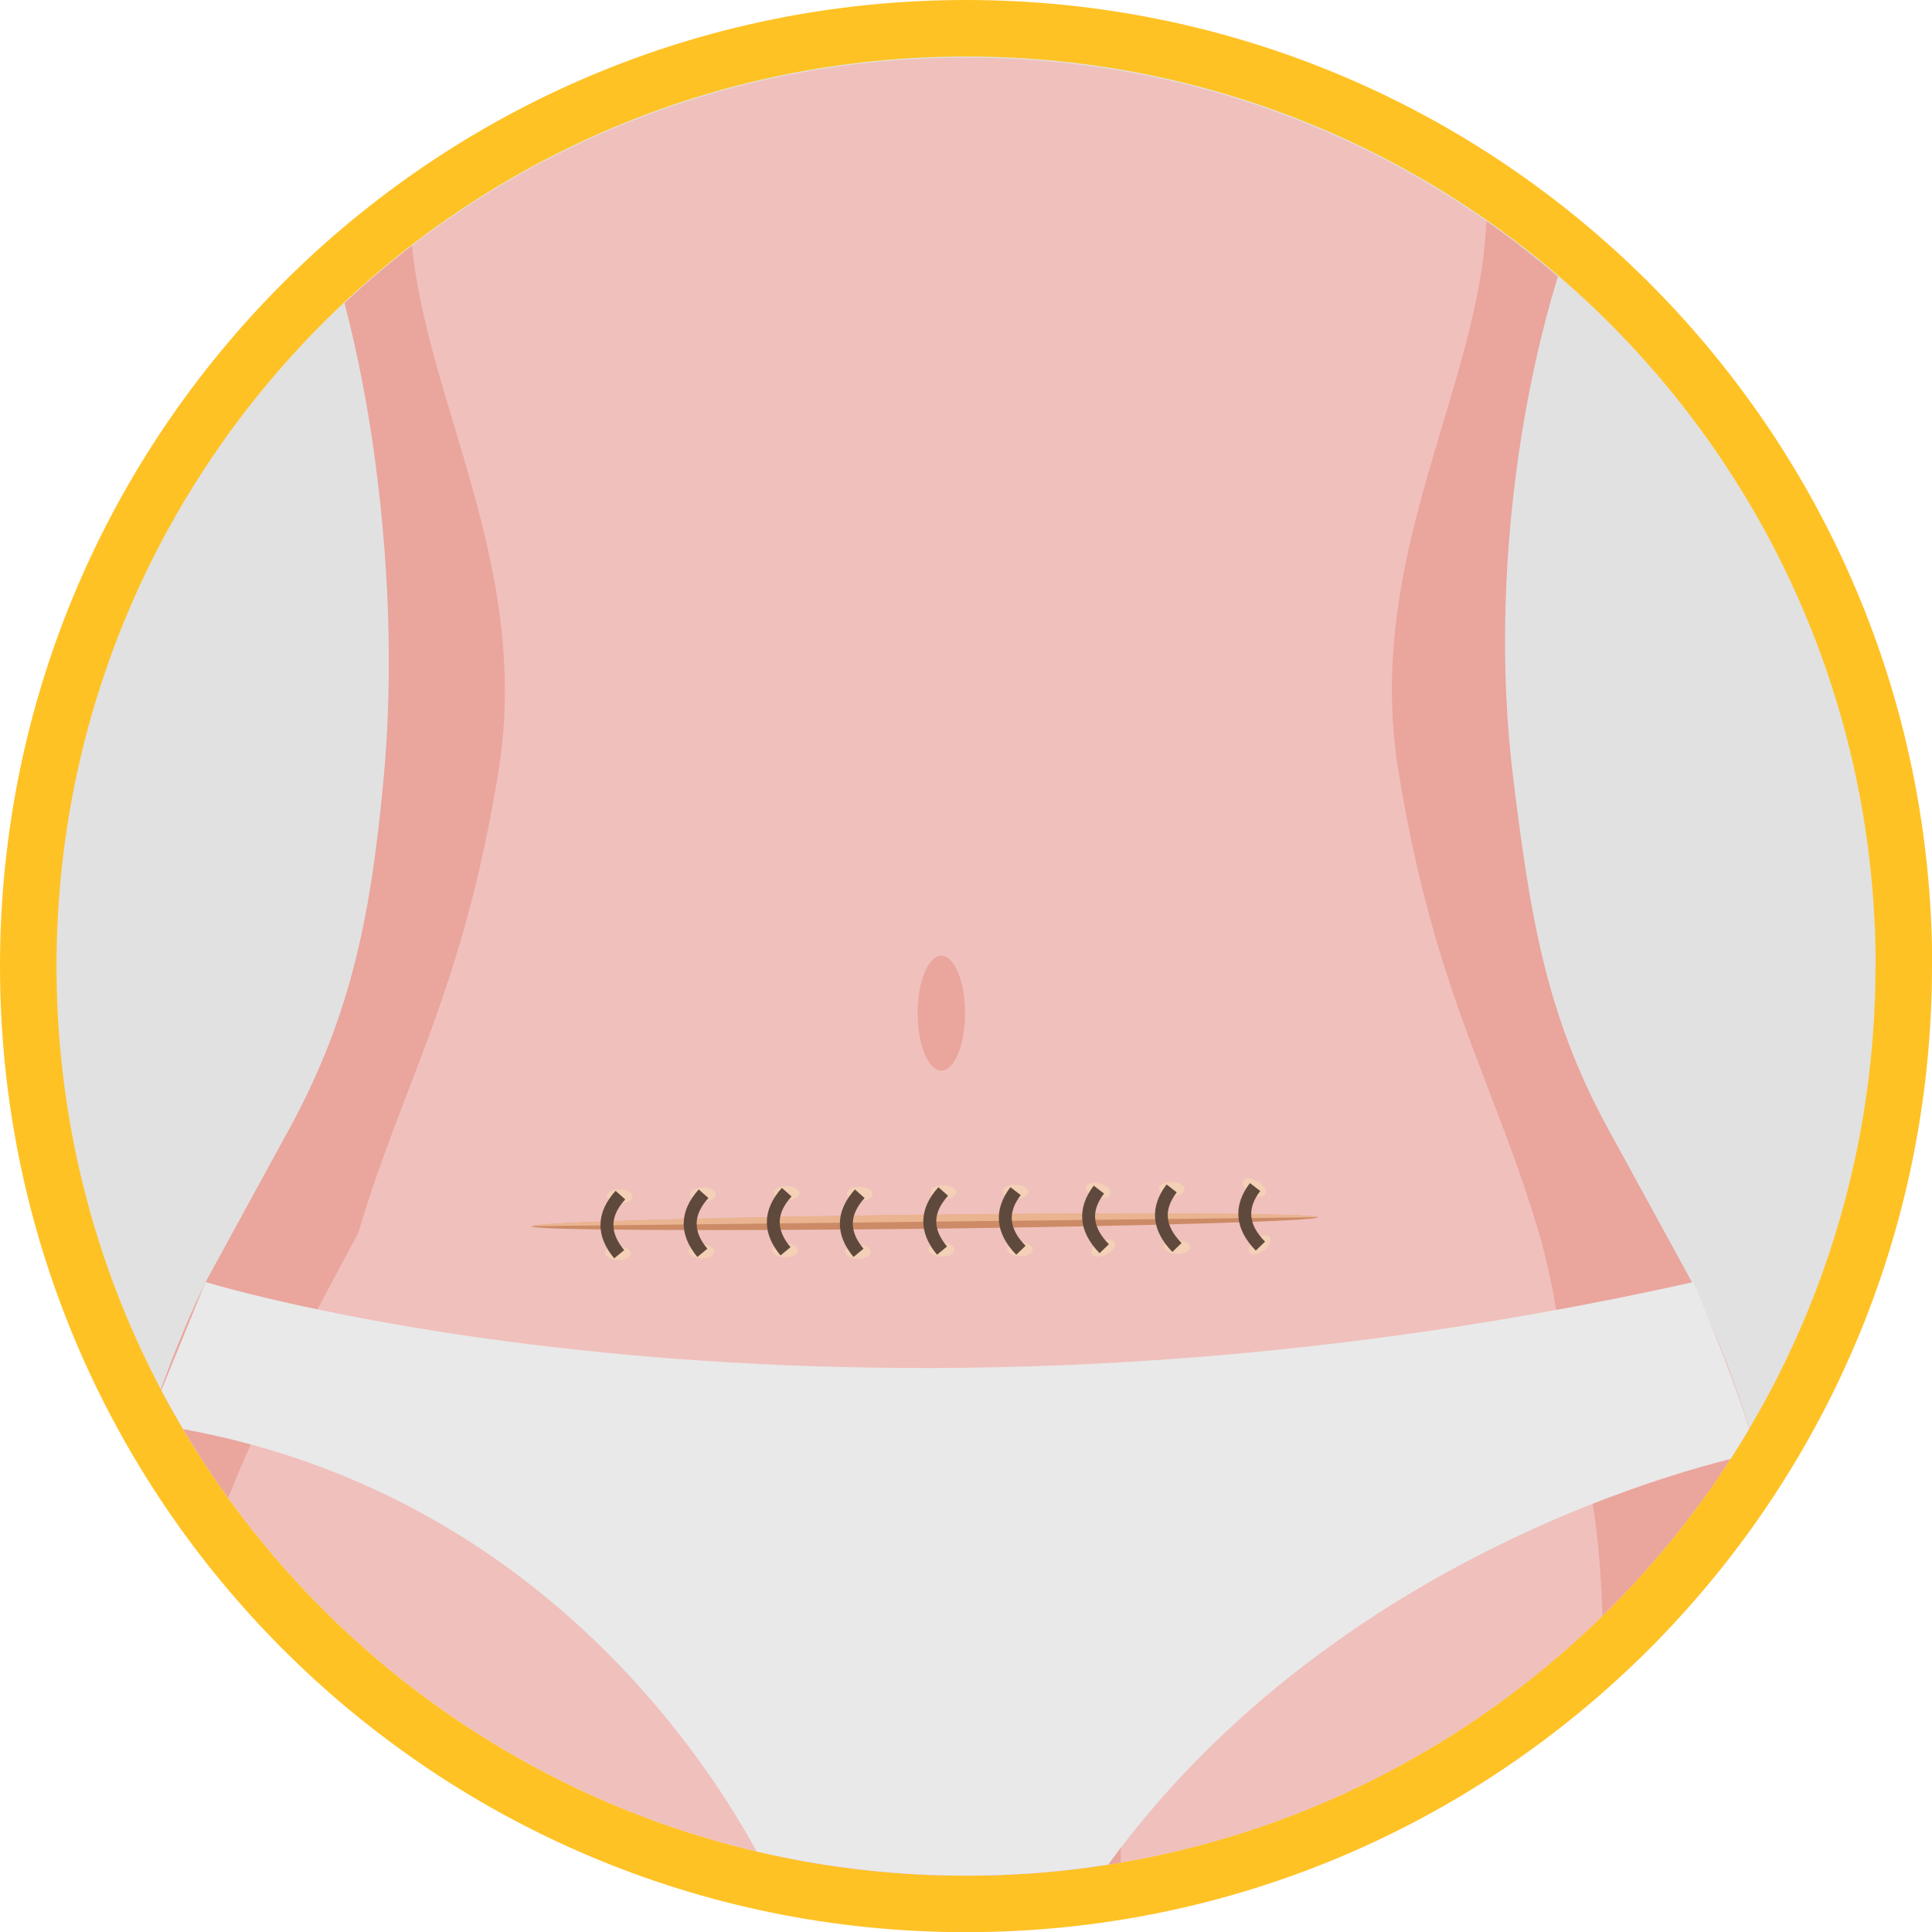 <?xml version="1.0" encoding="UTF-8"?><svg id="_圖層_2" xmlns="http://www.w3.org/2000/svg" xmlns:xlink="http://www.w3.org/1999/xlink" viewBox="0 0 112.45 112.45"><defs><style>.cls-1{fill:none;}.cls-2{clip-path:url(#clippath);}.cls-3{fill:#eaa59d;}.cls-4{fill:#e9e9e9;}.cls-5{fill:#eab491;}.cls-6{fill:#ffc225;}.cls-7{fill:#f0c0bc;}.cls-8{fill:#cc8b66;}.cls-9{fill:#e1e1e1;}.cls-10{fill:#5f493c;}.cls-11{fill:url(#radial-gradient-10);}.cls-12{fill:url(#radial-gradient-18);}.cls-13{fill:url(#radial-gradient-17);}.cls-14{fill:url(#radial-gradient-11);}.cls-15{fill:url(#radial-gradient-16);}.cls-16{fill:url(#radial-gradient-15);}.cls-17{fill:url(#radial-gradient-12);}.cls-18{fill:url(#radial-gradient-14);}.cls-19{fill:url(#radial-gradient-13);}.cls-20{fill:url(#radial-gradient-6);}.cls-21{fill:url(#radial-gradient-5);}.cls-22{fill:url(#radial-gradient-3);}.cls-23{fill:url(#radial-gradient-4);}.cls-24{fill:url(#radial-gradient-9);}.cls-25{fill:url(#radial-gradient-8);}.cls-26{fill:url(#radial-gradient-7);}.cls-27{fill:url(#radial-gradient-2);}.cls-28{fill:url(#radial-gradient);}</style><clipPath id="clippath"><path class="cls-1" d="M56.23,3.35C26.99,3.35,3.29,27.05,3.29,56.29v5.53h.3c2.79,26.61,25.29,47.35,52.64,47.35s49.85-20.74,52.64-47.35h.29v-5.53c0-29.24-23.7-52.94-52.94-52.94h0Z"/></clipPath><radialGradient id="radial-gradient" cx="-8.34" cy="-977.18" fx="-8.34" fy="-977.18" r=".75" gradientTransform="translate(-672.52 701.53) rotate(45.98) scale(.55 1) skewX(-7.49)" gradientUnits="userSpaceOnUse"><stop offset="0" stop-color="#7e361b"/><stop offset=".04" stop-color="#8b472c"/><stop offset=".12" stop-color="#a66b51"/><stop offset=".22" stop-color="#be8a70"/><stop offset=".32" stop-color="#d1a489"/><stop offset=".43" stop-color="#e0b79d"/><stop offset=".56" stop-color="#ebc5ab"/><stop offset=".72" stop-color="#f1cdb3"/><stop offset="1" stop-color="#f3d0b6"/></radialGradient><radialGradient id="radial-gradient-2" cx="-461.58" cy="-1094.12" fx="-461.58" fy="-1094.12" r=".75" gradientTransform="translate(-986.59 -240.57) rotate(115.36) scale(.55 1) skewX(-7.5)" xlink:href="#radial-gradient"/><radialGradient id="radial-gradient-3" cx="-238.79" cy="-1069.63" fx="-238.79" fy="-1069.63" r=".75" gradientTransform="translate(-988.3 217.95) rotate(84.86) scale(.55 1) skewX(-7.52)" xlink:href="#radial-gradient"/><radialGradient id="radial-gradient-4" cx="-370.72" cy="-1082.25" fx="-370.72" fy="-1082.25" r=".75" gradientTransform="translate(-1018.26 -12.83) rotate(100.95) scale(.55 1) skewX(-7.52)" xlink:href="#radial-gradient"/><radialGradient id="radial-gradient-5" cx="-33.49" cy="-1000.35" fx="-33.49" fy="-1000.35" r=".75" gradientTransform="translate(-806.89 559.73) rotate(57.68) scale(.55 1) skewX(-7.52)" xlink:href="#radial-gradient"/><radialGradient id="radial-gradient-6" cx="-232.65" cy="-1060.47" fx="-232.65" fy="-1060.47" r=".75" gradientTransform="translate(-988.3 217.95) rotate(84.86) scale(.55 1) skewX(-7.52)" xlink:href="#radial-gradient"/><radialGradient id="radial-gradient-7" cx="-238.79" cy="-1060.52" fx="-238.79" fy="-1060.52" r=".75" gradientTransform="translate(-988.3 217.95) rotate(84.86) scale(.55 1) skewX(-7.52)" xlink:href="#radial-gradient"/><radialGradient id="radial-gradient-8" cx="-232.76" cy="-1055.91" fx="-232.76" fy="-1055.91" r=".75" gradientTransform="translate(-988.3 217.95) rotate(84.86) scale(.55 1) skewX(-7.52)" xlink:href="#radial-gradient"/><radialGradient id="radial-gradient-9" cx="-232.68" cy="-1051.03" fx="-232.68" fy="-1051.03" r=".75" gradientTransform="translate(-988.3 217.95) rotate(84.86) scale(.55 1) skewX(-7.52)" xlink:href="#radial-gradient"/><radialGradient id="radial-gradient-10" cx="-238.86" cy="-1051.44" fx="-238.86" fy="-1051.44" r=".75" gradientTransform="translate(-988.3 217.95) rotate(84.86) scale(.55 1) skewX(-7.52)" xlink:href="#radial-gradient"/><radialGradient id="radial-gradient-11" cx="-238.85" cy="-1056.31" fx="-238.85" fy="-1056.31" r=".75" gradientTransform="translate(-988.3 217.95) rotate(84.86) scale(.55 1) skewX(-7.52)" xlink:href="#radial-gradient"/><radialGradient id="radial-gradient-12" cx="-232.97" cy="-1046.79" fx="-232.97" fy="-1046.79" r=".75" gradientTransform="translate(-988.3 217.95) rotate(84.86) scale(.55 1) skewX(-7.52)" xlink:href="#radial-gradient"/><radialGradient id="radial-gradient-13" cx="-239.06" cy="-1047.19" fx="-239.06" fy="-1047.19" r=".75" gradientTransform="translate(-988.3 217.95) rotate(84.86) scale(.55 1) skewX(-7.52)" xlink:href="#radial-gradient"/><radialGradient id="radial-gradient-14" cx="-239.06" cy="-1042.32" fx="-239.06" fy="-1042.32" r=".75" gradientTransform="translate(-988.3 217.95) rotate(84.86) scale(.55 1) skewX(-7.52)" xlink:href="#radial-gradient"/><radialGradient id="radial-gradient-15" cx="-233.01" cy="-1041.93" fx="-233.01" fy="-1041.93" r=".75" gradientTransform="translate(-988.3 217.95) rotate(84.86) scale(.55 1) skewX(-7.52)" xlink:href="#radial-gradient"/><radialGradient id="radial-gradient-16" cx="-232.97" cy="-1037.07" fx="-232.97" fy="-1037.07" r=".75" gradientTransform="translate(-988.3 217.95) rotate(84.86) scale(.55 1) skewX(-7.52)" xlink:href="#radial-gradient"/><radialGradient id="radial-gradient-17" cx="-239.02" cy="-1037.46" fx="-239.02" fy="-1037.46" r=".75" gradientTransform="translate(-988.3 217.95) rotate(84.86) scale(.55 1) skewX(-7.52)" xlink:href="#radial-gradient"/><radialGradient id="radial-gradient-18" cx="-232.6" cy="-1069.62" fx="-232.6" fy="-1069.62" r=".75" gradientTransform="translate(-988.3 217.95) rotate(84.86) scale(.55 1) skewX(-7.52)" xlink:href="#radial-gradient"/></defs><g id="_圖層_1-2"><g><path class="cls-6" d="M112.45,56.23c0,31.05-25.17,56.23-56.23,56.23S0,87.28,0,56.23,25.17,0,56.23,0s56.23,25.17,56.23,56.23"/><path class="cls-9" d="M109.16,56.23c0,29.24-23.7,52.94-52.94,52.94S3.29,85.46,3.29,56.23,26.99,3.29,56.23,3.29s52.94,23.7,52.94,52.94"/><g class="cls-2"><g><path class="cls-7" d="M44.71-90.4s1.43,17.15-2.62,19.06c-4.05,1.91-29.54,51.36-29.54,53.98,0,2.24,11.81,34.26,10.06,62.7-.47,7.66-1.81,13.58-5.49,20.31l-4.86,8.89c-.05,.11-.1,.21-.15,.32-8,16.81-8.03,36.33-.63,53.42l1.08,2.48,85.31-22.8-8.37-39.64-3.63-37.22,6-38.21-22.61-83.29h-24.55Z"/><path class="cls-3" d="M66.3,121.27c-1.69-9.4-1.44-20.08,1.1-29.29,.92-3.33,2.44-7.65,4.54-11.8-1.67,1.11-3.9,2.51-6.18,3.92-6.41,3.94-14.49,3.94-20.89,0-2.28-1.41-4.51-2.81-6.18-3.92,2.1,4.16,3.63,8.48,4.54,11.8,2.54,9.21,2.78,19.9,1.1,29.29-1.07,5.97-2.64,11.86-3.16,17.8l14.15-3.99,14.15,3.99c-.52-5.94-2.09-11.83-3.16-17.8Z"/><path class="cls-3" d="M10.9,94.61c1.93-8.09,6-15.46,9.95-22.84,2.6-8.8,6.09-14.03,8.17-26.93,2.46-15.31-8.45-26.83-4.12-38.72,1.81-4.96-4.12-9.06-6.16-12.25-1.97-3.08-1.72-8.7-4.05-11.6-.26-.33-.48-.67-.7-1.02-1.09,.55-1.73,1.05-1.73,1.46,0,1.3-2.08,13.18,4.78,26.64,4.14,8.12,6.47,23.47,5.28,36.06-.72,7.64-1.81,13.58-5.49,20.31l-4.86,8.89c-.05,.11-.1,.21-.15,.32-1,2.1-1.87,4.25-2.63,6.42-.38,1.09-.72,2.18-1.04,3.29-1.57,5.51-2.38,11.2-2.43,16.9-.01,1.14,0,2.28,.06,3.42,.2,4.56,.88,9.1,2.02,13.56,.86,3.34,1.99,6.63,3.38,9.83l1.08,2.48,3.88-1.09c-5.65-10.73-8.04-23.47-5.25-35.13Z"/><path class="cls-3" d="M56.17,58.97c0,1.85-.62,3.34-1.38,3.34s-1.38-1.5-1.38-3.34,.62-3.34,1.38-3.34,1.38,1.5,1.38,3.34Z"/><path class="cls-3" d="M88.03,118.42c4.15-9.45,5.36-5.59,5.29-15.96-.05-6.53,.3-12.93-1.56-19.07,.03-1.69-.76-3.36-.91-4.99-.19-2.08-.6-4.12-1.13-6.13-2.62-9.15-6.22-14.31-8.34-27.5-2.46-15.31,8.45-26.83,4.12-38.72-1.81-4.96,4.12-9.06,6.16-12.25,1.97-3.08,1.72-8.7,4.05-11.6,.26-.33,.48-.67,.7-1.02,1.09,.55,1.73,1.05,1.73,1.46,0,1.3,2.08,13.18-4.78,26.64-4.14,8.12-6.93,22.88-5.28,36.06,.95,7.61,1.81,13.58,5.49,20.31l4.86,8.89c.05,.11,.1,.21,.15,.32,1,2.1,1.87,4.25,2.63,6.42,.38,1.09,.72,2.18,1.04,3.29,1.57,5.51,2.38,11.2,2.43,16.9,.01,1.14,0,2.28-.06,3.42-.2,4.56-.88,9.1-2.02,13.56-.86,3.34-1.99,6.63-3.38,9.83l-1.08,2.48-14.25-4.02c1.8-3.12,3.23-6.2,4.16-8.32Z"/></g><path class="cls-4" d="M11.98,74.62s36.28,11.26,86.58,0c0,0,2.78,6.43,3.66,9.96,0,0-25,4.72-39.06,25.87h-17.79s-9.77-23.85-36.77-27.6l3.37-8.24Z"/></g><g><g><path class="cls-8" d="M53.83,71.52c-12.63,.14-22.88,.08-22.88-.14,0-.22,10.24-.52,22.87-.67,12.63-.14,22.88-.08,22.88,.14,0,.22-10.24,.52-22.87,.67Z"/><path class="cls-5" d="M76.7,70.85l-45.75,.52c0-.22,9.38-.51,22.87-.68,13.98-.15,22.8-.07,22.88,.16Z"/></g><g><path class="cls-28" d="M73.61,72.75c-.32,.27-.7,.35-.86,.18-.16-.16-.03-.51,.29-.78,.32-.27,.7-.35,.86-.18s.03,.51-.29,.78Z"/><path class="cls-27" d="M72.84,69.49c-.36-.2-.57-.54-.48-.74,.1-.21,.47-.21,.83,0,.36,.2,.57,.54,.48,.74-.1,.21-.47,.21-.83,0Z"/><path class="cls-22" d="M68.24,69.61c-.41,0-.77-.17-.79-.4-.02-.23,.3-.42,.71-.42s.77,.17,.79,.4c.02,.23-.3,.42-.71,.42Z"/><path class="cls-23" d="M63.86,69.69c-.4-.11-.69-.38-.65-.6,.04-.22,.4-.32,.8-.21,.4,.11,.69,.38,.65,.6-.04,.22-.4,.32-.8,.21Z"/><path class="cls-21" d="M64.43,73c-.37,.2-.76,.2-.88,0-.12-.19,.08-.51,.44-.7,.37-.2,.76-.2,.88,0,.12,.19-.08,.51-.44,.7Z"/><path class="cls-20" d="M59.4,73.12c-.41,0-.77-.17-.79-.4-.02-.23,.3-.42,.71-.42,.41,0,.77,.17,.79,.4,.02,.23-.3,.42-.71,.42Z"/><path class="cls-26" d="M59.15,69.77c-.41,0-.77-.17-.79-.4-.02-.23,.3-.42,.71-.42s.77,.17,.79,.4c.02,.23-.3,.42-.71,.42Z"/><path class="cls-25" d="M54.84,73.14c-.41,0-.77-.17-.79-.4-.02-.23,.3-.42,.71-.42,.41,0,.77,.17,.79,.4,.02,.23-.3,.42-.71,.42Z"/><path class="cls-24" d="M49.97,73.26c-.41,0-.77-.17-.79-.4-.02-.23,.3-.42,.71-.42,.41,0,.77,.17,.79,.4,.02,.23-.3,.42-.71,.42Z"/><path class="cls-11" d="M50.08,69.89c-.41,0-.77-.17-.79-.4-.02-.23,.3-.42,.71-.42,.41,0,.77,.17,.79,.4s-.3,.42-.71,.42Z"/><path class="cls-14" d="M54.94,69.8c-.41,0-.77-.17-.79-.4-.02-.23,.3-.42,.71-.42s.77,.17,.79,.4c.02,.23-.3,.42-.71,.42Z"/><path class="cls-17" d="M45.73,73.18c-.41,0-.77-.17-.79-.4-.02-.23,.3-.42,.71-.42s.77,.17,.79,.4c.02,.23-.3,.42-.71,.42Z"/><path class="cls-19" d="M45.83,69.85c-.41,0-.77-.17-.79-.4-.02-.23,.3-.42,.71-.42s.77,.17,.79,.4c.02,.23-.3,.42-.71,.42Z"/><path class="cls-18" d="M40.96,69.93c-.41,0-.77-.17-.79-.4-.02-.23,.3-.42,.71-.42,.41,0,.77,.17,.79,.4,.02,.23-.3,.42-.71,.42Z"/><path class="cls-16" d="M40.87,73.24c-.41,0-.77-.17-.79-.4s.3-.42,.71-.42c.41,0,.77,.17,.79,.4,.02,.23-.3,.42-.71,.42Z"/><path class="cls-15" d="M36.01,73.35c-.41,0-.77-.17-.79-.4-.02-.23,.3-.42,.71-.42s.77,.17,.79,.4c.02,.23-.3,.42-.71,.42Z"/><path class="cls-13" d="M36.11,70.04c-.41,0-.77-.17-.79-.4-.02-.23,.3-.42,.71-.42,.41,0,.77,.17,.79,.4,.02,.23-.3,.42-.71,.42Z"/><path class="cls-12" d="M68.55,72.99c-.41,0-.77-.17-.79-.4-.02-.23,.3-.42,.71-.42,.41,0,.77,.17,.79,.4,.02,.23-.3,.42-.71,.42Z"/><path class="cls-10" d="M68.24,72.87c-1.23-1.26-1.34-2.62-.34-3.93l.59,.46c-.78,1.02-.69,1.95,.28,2.95l-.54,.52Z"/><path class="cls-10" d="M73.09,72.79c-1.23-1.26-1.34-2.62-.34-3.93l.6,.46c-.78,1.02-.69,1.96,.28,2.95l-.54,.52Z"/><g><path class="cls-10" d="M59.15,73.03c-1.23-1.26-1.34-2.62-.34-3.93l.6,.46c-.78,1.02-.69,1.95,.28,2.95l-.54,.52Z"/><path class="cls-10" d="M64,72.94c-1.23-1.26-1.34-2.62-.34-3.93l.6,.46c-.78,1.02-.69,1.95,.28,2.95l-.54,.52Z"/></g><path class="cls-10" d="M49.68,73.16c-1.09-1.3-1.06-2.67,.08-3.93l.56,.5c-.89,.99-.91,1.93-.06,2.95l-.58,.48Z"/><path class="cls-10" d="M54.54,73.03c-1.09-1.3-1.07-2.67,.08-3.93l.56,.5c-.9,.99-.91,1.93-.06,2.95l-.58,.48Z"/><path class="cls-10" d="M40.59,73.16c-1.09-1.31-1.06-2.67,.08-3.93l.56,.5c-.89,.99-.91,1.93-.06,2.95l-.58,.48Z"/><path class="cls-10" d="M35.75,73.24c-1.09-1.3-1.07-2.66,.08-3.93l.56,.5c-.9,.99-.91,1.93-.06,2.95l-.58,.48Z"/><path class="cls-10" d="M45.43,73.07c-1.09-1.3-1.06-2.67,.08-3.93l.56,.5c-.9,.99-.91,1.93-.06,2.95l-.58,.48Z"/></g></g></g></g></svg>